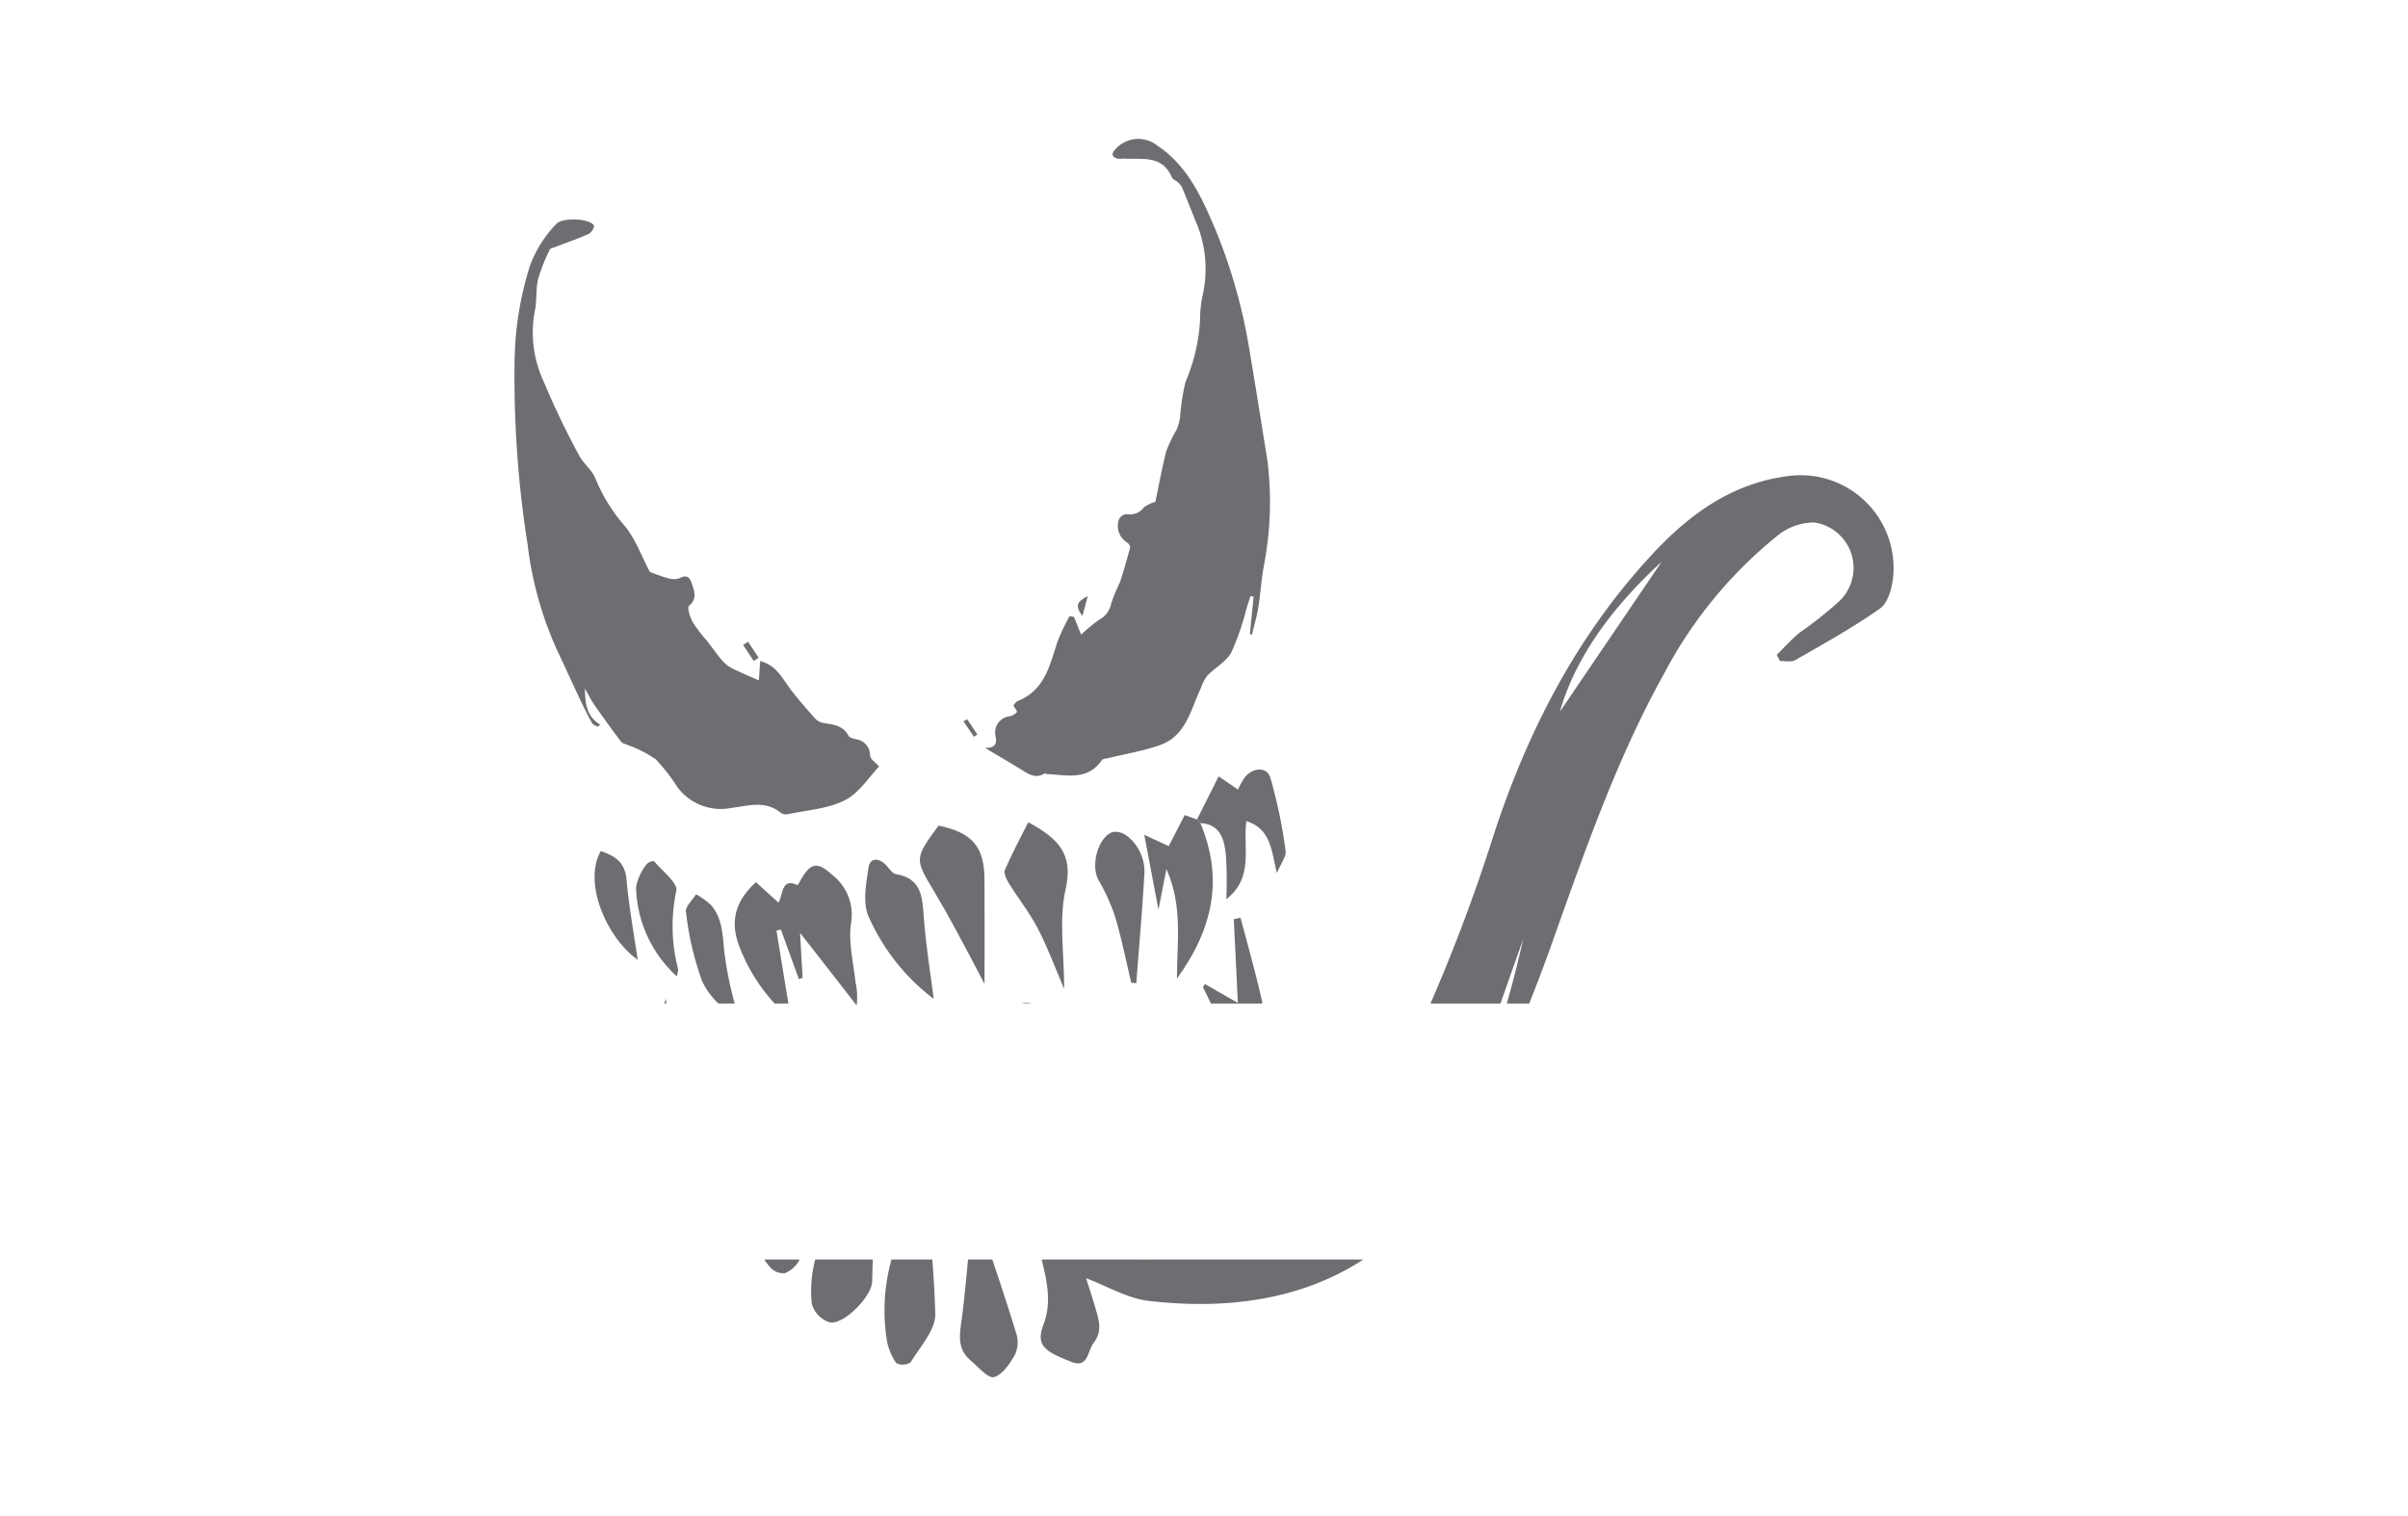 <svg id="Layer_1" data-name="Layer 1" xmlns="http://www.w3.org/2000/svg" viewBox="0 0 242.646 152.787"><title>marvel</title><path d="M102.933,101.13h1.03A2.234,2.234,0,0,0,102.933,101.13Zm12.77,25.79q-.42.015-.84,0h-9.9c.53,2.16,1.03,4.32.2,6.52-.81,2.14.04,2.71,2.8,3.8,1.7.67,1.59-1.05,2.24-1.91.91-1.22.53-2.28.2-3.44-.31-1.08-.67-2.15-.96-3.08,2.12.79,4.15,2.03,6.29,2.28,8.25.96,15.64-.25,21.65-4.17Zm64.44-78.94c-5.63.73-9.89,3.84-13.6,7.82-7.55,8.11-12.54,17.71-15.97,28.15a176.281,176.281,0,0,1-6.43,17.18h7.05q1.155-3.27,2.31-6.54c-.51,2.2-1.05,4.39-1.67,6.54h2.26q1.26-3.165,2.4-6.38c3.25-9.12,6.43-18.29,11.15-26.79a44.419,44.419,0,0,1,11.38-13.91,5.9,5.9,0,0,1,3.79-1.4,4.627,4.627,0,0,1,2.6,7.86,38.057,38.057,0,0,1-4.07,3.24c-.83.68-1.54,1.49-2.31,2.24.11.21.22.42.34.63.51-.03,1.13.13,1.53-.1,2.89-1.66,5.82-3.28,8.54-5.2.8-.56,1.2-2.03,1.32-3.14A9.361,9.361,0,0,0,180.143,47.98Zm-22.96,23.74c1.65-5.79,5.68-10.93,10.25-15.1C164.043,61.61,160.403,66.98,157.183,71.72Z" style="fill:#6d6e71"/><path d="M86.343,101.13l-.03.18c-.05-.06-.09-.12-.14-.18-1.78-2.29-3.56-4.58-5.55-7.12.09,1.66.17,3.09.25,4.52-.12.04-.25.09-.37.14-.61-1.66-1.21-3.33-1.81-4.99-.15.03-.3.07-.45.1.39,2.41.79,4.83,1.2,7.35h-1.38a17.675,17.675,0,0,1-3.63-5.94c-.89-2.46-.26-4.47,1.74-6.29.65.59,1.4,1.27,2.27,2.06.51-.85.25-2.53,1.93-1.76a6.017,6.017,0,0,0,.35-.59c.97-1.67,1.67-1.8,3.12-.46a5.061,5.061,0,0,1,1.91,4.9c-.28,1.89.24,3.92.45,5.88A7.324,7.324,0,0,1,86.343,101.13Z" style="fill:#6d6e71"/><path d="M80.583,126.92a2.898,2.898,0,0,1-1.5,1.38,1.706,1.706,0,0,1-1.39-.51,6.038,6.038,0,0,1-.68-.87Z" style="fill:#6d6e71"/><path d="M87.942,126.92c-.02.74-.04,1.49-.06,2.23-.04,1.51-2.85,4.36-4.26,4.11a2.73,2.73,0,0,1-1.82-1.87,12.423,12.423,0,0,1,.35-4.47Z" style="fill:#6d6e71"/><path d="M127.183,100.94a.321.321,0,0,1-.02.19h-5.14c-.27-.56-.54-1.12-.81-1.67.07-.1.14-.19.22-.29.95.55,1.91,1.1,3.3,1.89-.14-3.03-.28-5.73-.41-8.43.23-.05.46-.1.68-.15C125.752,95.3,126.543,98.1,127.183,100.94Z" style="fill:#6d6e71"/><path d="M94.243,132.38c.05,1.63-1.53,3.33-2.49,4.92a1.512,1.512,0,0,1-1.43.07,5.759,5.759,0,0,1-.95-2.25,19.161,19.161,0,0,1,.46-8.2h4.11Q94.168,129.665,94.243,132.38Z" style="fill:#6d6e71"/><path d="M99.208,99.154c-.88-1.668-1.861-3.563-2.876-5.438C95.627,92.411,94.898,91.117,94.136,89.844c-1.989-3.322-1.998-3.316.44-6.649,3.376.707,4.606,2.114,4.627,5.386C99.226,92.147,99.208,95.713,99.208,99.154Z" style="fill:#6d6e71"/><path d="M102.263,136.54c-.51.89-1.26,2.02-2.11,2.23-.6.15-1.56-1.02-2.32-1.65-1.54-1.28-1.08-2.92-.87-4.58.23-1.87.41-3.74.58-5.62h2.45c.83,2.48,1.65,4.97,2.42,7.47A2.997,2.997,0,0,1,102.263,136.54Z" style="fill:#6d6e71"/><path d="M120.617,82.585l2.181-4.346,1.953,1.33a6.358,6.358,0,0,1,.779-1.354c.849-.89,2.137-.919,2.472.133a49.828,49.828,0,0,1,1.544,7.4c.087.553-.452,1.204-.88,2.235-.559-2.319-.613-4.453-3.069-5.234-.37,2.673.786,5.685-2.027,7.86a41.25,41.25,0,0,0-.033-4.371c-.167-1.556-.489-3.165-2.579-3.295Z" style="fill:#6d6e71"/><path d="M120.617,82.585l.34.358c2.312,5.515,1.352,10.559-2.363,15.671.015-3.836.593-7.322-1.057-11.029l-.803,4.078c-.503-2.65-.927-4.889-1.429-7.533l2.464,1.135,1.611-3.132Z" style="fill:#6d6e71"/><path d="M103.612,82.858c2.925,1.585,4.593,3.124,3.769,6.735-.705,3.089-.146,6.466-.146,10.069-.947-2.208-1.676-4.218-2.656-6.096-.838-1.607-1.987-3.051-2.947-4.599-.238-.385-.508-.996-.364-1.33C101.962,86.038,102.791,84.499,103.612,82.858Z" style="fill:#6d6e71"/><path d="M94.083,100.657a21.136,21.136,0,0,1-6.605-8.402c-.554-1.406-.195-3.255.045-4.858.14-.938.987-.977,1.698-.282.352.344.675.908,1.079.977,2.552.436,2.638,2.281,2.785,4.307C93.287,95.157,93.738,97.896,94.083,100.657Z" style="fill:#6d6e71"/><path d="M113.993,99.029c-.531-2.219-.976-4.463-1.627-6.646a19.541,19.541,0,0,0-1.683-3.715c-.781-1.425-.076-4.244,1.402-4.817a1.864,1.864,0,0,1,1.464.377,4.557,4.557,0,0,1,1.749,4.118c-.21,3.581-.526,7.156-.798,10.733Z" style="fill:#6d6e71"/><path d="M74.033,101.13h-1.64a7.59,7.59,0,0,1-1.64-2.25,30.402,30.402,0,0,1-1.63-6.99c-.09-.52.65-1.17,1.01-1.77a7.626,7.626,0,0,1,1.51,1.08c1.08,1.26,1.17,2.78,1.31,4.41A36.376,36.376,0,0,0,74.033,101.13Z" style="fill:#6d6e71"/><path d="M68.197,98.385a12.55,12.55,0,0,1-4.106-8.979,5.269,5.269,0,0,1,1.057-2.307,1.026,1.026,0,0,1,.754-.321c.828.985,2.438,2.227,2.242,2.995a17.3,17.3,0,0,0,.188,7.906A2.63,2.63,0,0,1,68.197,98.385Z" style="fill:#6d6e71"/><path d="M64.26,96.728c-3.191-2.289-5.517-7.82-3.721-10.967,1.38.479,2.432,1.066,2.588,2.847C63.366,91.331,63.871,94.031,64.26,96.728Z" style="fill:#6d6e71"/><path d="M67.143,101.13h-.2c.04-.16.09-.33.14-.49C67.103,100.8,67.123,100.97,67.143,101.13Z" style="fill:#6d6e71"/><path d="M76.471,68.563l.129-1.951c1.713.457,2.277,1.847,3.135,2.951.78,1.005,1.616,1.968,2.468,2.914a1.496,1.496,0,0,0,.834.389c.973.155,1.936.257,2.469,1.287.098.19.468.268.728.34A1.628,1.628,0,0,1,87.674,76.14c.011.339.526.662.908,1.106-1.006,1.036-1.999,2.662-3.445,3.395-1.73.876-3.844.998-5.798,1.417a.931.931,0,0,1-.697-.169c-1.536-1.283-3.355-.658-4.943-.473a5.442,5.442,0,0,1-5.469-2.138,18.351,18.351,0,0,0-2.155-2.763,11.939,11.939,0,0,0-2.708-1.396c-.265-.13-.632-.175-.79-.383-.943-1.243-1.85-2.514-2.744-3.793-.301-.431-.526-.915-.894-1.566.023,1.59.201,2.852,1.539,3.637l-.251.222c-.191-.114-.465-.182-.558-.351-.435-.784-.836-1.589-1.219-2.4-.774-1.637-1.517-3.29-2.296-4.925a36.307,36.307,0,0,1-2.996-10.735,108.337,108.337,0,0,1-1.309-18.124A33.331,33.331,0,0,1,53.418,26.728a12.09,12.09,0,0,1,2.639-4.163c.604-.673,3.362-.572,3.786.158.084.145-.248.728-.506.843-1.137.506-2.318.913-3.482,1.359-.156.06-.397.097-.446.211a18.311,18.311,0,0,0-1.188,2.988C53.969,29.19,54.12,30.35,53.874,31.418a11.698,11.698,0,0,0,.898,6.999,81.43,81.43,0,0,0,3.569,7.451c.428.833,1.284,1.462,1.641,2.311a16.938,16.938,0,0,0,2.852,4.68c1.189,1.372,1.822,3.226,2.652,4.779.593.209,1.213.477,1.859.636a1.811,1.811,0,0,0,1.178-.025c.702-.383,1.004-.012,1.178.52.253.77.601,1.532-.272,2.28-.208.178.105,1.154.377,1.655a14.171,14.171,0,0,0,1.385,1.811c.594.763,1.143,1.567,1.794,2.278a4.047,4.047,0,0,0,1.251.774C75.03,67.95,75.847,68.288,76.471,68.563Z" style="fill:#6d6e71"/><path d="M125.949,63.865l.374-3.732-.312-.079c-.135.422-.269.844-.406,1.265a26.093,26.093,0,0,1-1.519,4.407c-.517.95-1.65,1.551-2.442,2.371a4.459,4.459,0,0,0-.622,1.211c-1.041,2.184-1.489,4.853-4.162,5.788-1.668.583-3.439.871-5.162,1.295-.233.057-.568.061-.674.214-1.433,2.085-3.531,1.49-5.503,1.4-.094-.004-.215-.086-.275-.05-.979.584-1.71-.031-2.478-.493-1.123-.676-2.251-1.344-3.506-2.093.997.022,1.23-.4,1.049-1.231a1.641,1.641,0,0,1,1.451-1.96,1.314,1.314,0,0,0,.711-.422c.053-.059-.206-.394-.356-.666.124-.129.258-.378.459-.459,2.712-1.086,3.211-3.614,3.991-5.99a21.449,21.449,0,0,1,1.205-2.541l.447.062.72,1.786a16.906,16.906,0,0,1,1.807-1.484,2.36,2.36,0,0,0,1.229-1.664,17.484,17.484,0,0,1,.869-2.106c.391-1.16.72-2.343,1.037-3.526.035-.129-.136-.377-.278-.478a1.964,1.964,0,0,1-.837-2.384.969.969,0,0,1,.773-.496,1.73,1.73,0,0,0,1.721-.677,3.729,3.729,0,0,1,1.168-.561c.351-1.677.659-3.439,1.11-5.163a15.269,15.269,0,0,1,1.033-2.12,5.193,5.193,0,0,0,.346-1.272,21.385,21.385,0,0,1,.546-3.53,18.667,18.667,0,0,0,1.462-6.153,12.304,12.304,0,0,1,.217-2.373,12.145,12.145,0,0,0-.438-7.13c-.541-1.307-1.047-2.63-1.592-3.935a1.813,1.813,0,0,0-.453-.556c-.176-.167-.486-.256-.568-.45-.989-2.361-3.099-1.778-4.936-1.909a3.255,3.255,0,0,1-.521.011c-.547-.136-.691-.445-.294-.89a3.075,3.075,0,0,1,4.283-.429c3.018,2.018,4.429,5.132,5.774,8.268a54.81,54.81,0,0,1,3.523,12.449c.626,3.661,1.197,7.332,1.789,10.998a33.857,33.857,0,0,1-.41,10.925c-.212,1.303-.295,2.627-.509,3.93-.151.921-.425,1.823-.644,2.733Z" style="fill:#6d6e71"/><path d="M109.61,60.071l-.533,1.991C108.34,61.133,108.45,60.633,109.61,60.071Z" style="fill:#6d6e71"/><path d="M75.375,64.669l1.071,1.613-.498.329-1.065-1.617Z" style="fill:#6d6e71"/><path d="M97.463,72.485l1.025,1.53-.349.234L97.083,72.685Z" style="fill:#6d6e71"/></svg>